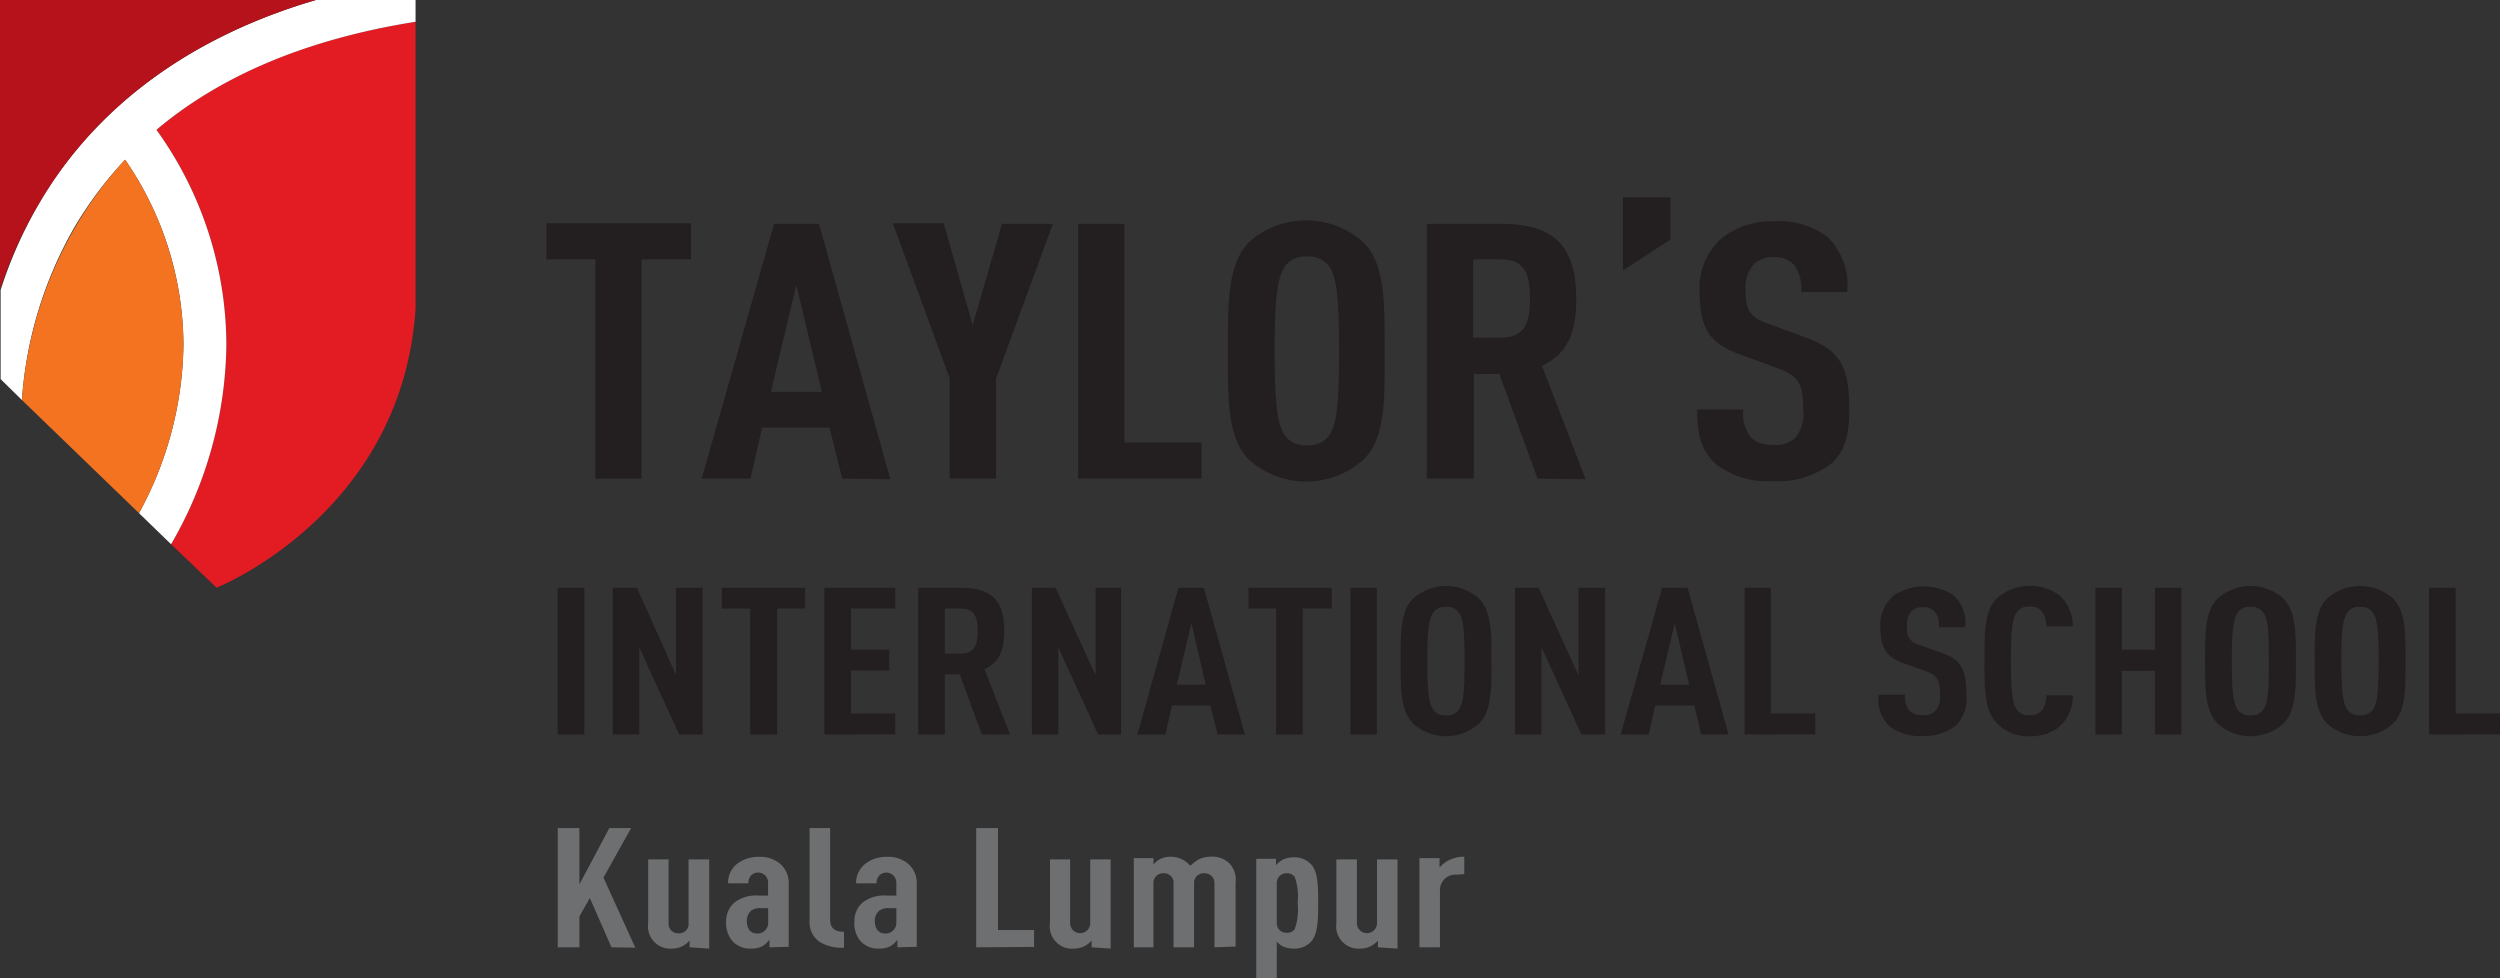 <svg xmlns="http://www.w3.org/2000/svg" viewBox="0 0 196.24 76.8"><rect x="0" y="0" width="196.24" height="76.8" fill="#333333" stroke="none"/><defs><style>.cls-1{fill:#231f20;}.cls-2{fill:#6d6f71;}.cls-3{fill:#e31b23;}.cls-4{fill:#fff;}.cls-5{fill:#b5121b;}.cls-6{fill:#f37321;}</style></defs><title>Asset 3</title><g id="Layer_2" data-name="Layer 2"><g id="opt3"><path class="cls-1" d="M50.36,20.36V37.57H46.73V20.36H42.88V17.52H54.24v2.84Z"/><path class="cls-1" d="M66.11,37.57l-1-4H59.82l-.91,4H55.08l5.68-20h3.53l5.6,20.05Zm-3.6-15.2-2,8.39h4Z"/><path class="cls-1" d="M78.19,29.71v7.86H74.55V29.71L70.08,17.52h4l2.27,8,2.3-7.95h4Z"/><path class="cls-1" d="M84.63,37.57v-20h3.63V34.73h6.06v2.84Z"/><path class="cls-1" d="M107,36.11a6.74,6.74,0,0,1-8.93,0c-1.72-1.69-1.69-4.62-1.69-8.57s0-6.86,1.69-8.56A6.74,6.74,0,0,1,107,19c1.72,1.7,1.69,4.62,1.69,8.56S108.76,34.42,107,36.11ZM104.33,20.9a2,2,0,0,0-1.75-.76,1.92,1.92,0,0,0-1.71.76c-.69,1-.81,3-.81,6.64s.12,5.69.81,6.65a1.9,1.9,0,0,0,1.71.76,2,2,0,0,0,1.75-.76c.68-1,.78-3,.78-6.65S105,21.86,104.33,20.9Z"/><path class="cls-1" d="M120.69,37.57l-3-8.22h-2v8.22H112v-20h5.83c4.21,0,5.9,1.78,5.9,5.91,0,2.49-.59,4.26-2.69,5.24l3.43,8.9Zm-2.82-17.21h-2.23V26.5h2.23c1.94,0,2.23-1.41,2.23-3.07S119.81,20.36,117.87,20.36Z"/><path class="cls-1" d="M127.39,21.23V15.49h3.73v3.32Z"/><path class="cls-1" d="M143.68,36.45a7,7,0,0,1-4.5,1.32,6.7,6.7,0,0,1-4.47-1.32c-1.1-1-1.49-2.2-1.49-4.31h3.63a2.87,2.87,0,0,0,.65,2.25,2.36,2.36,0,0,0,1.68.53,2.29,2.29,0,0,0,1.74-.55,2.91,2.91,0,0,0,.62-2.23c0-2.15-.39-2.65-2.17-3.3l-2.74-1c-2.34-.84-3.22-1.93-3.22-5a5.16,5.16,0,0,1,1.88-4.26,6.38,6.38,0,0,1,4-1.21,6.25,6.25,0,0,1,4.14,1.21A5.29,5.29,0,0,1,145,22.92h-3.62a3,3,0,0,0-.56-2.13,2,2,0,0,0-1.62-.6,2.07,2.07,0,0,0-1.55.57,2.72,2.72,0,0,0-.62,2c0,1.63.3,2.14,1.91,2.7l2.72,1c2.75,1,3.5,2.25,3.5,5.63C145.17,34.08,144.85,35.46,143.68,36.45Z"/><path class="cls-2" d="M48,74.36,46.3,70.49l-.82,1.45v2.42h-1.7V65h1.7v4.42L47.83,65h1.71l-2.17,3.89,2.5,5.5Z"/><path class="cls-2" d="M54.13,74.36v-.53a1.9,1.9,0,0,1-.54.43,1.76,1.76,0,0,1-.81.2,1.75,1.75,0,0,1-1.9-2v-5h1.6v5a.74.74,0,0,0,.79.8.73.73,0,0,0,.78-.8v-5h1.62v7Z"/><path class="cls-2" d="M60.4,74.36v-.6a2,2,0,0,1-.49.47,1.67,1.67,0,0,1-.91.23,1.88,1.88,0,0,1-1.5-.58A2.16,2.16,0,0,1,57,72.33a1.89,1.89,0,0,1,.75-1.56,2.82,2.82,0,0,1,1.83-.47h.71v-1a.78.78,0,0,0-1.3-.61.8.8,0,0,0-.24.65H57.15a1.89,1.89,0,0,1,.68-1.51,2.69,2.69,0,0,1,1.68-.57,2.47,2.47,0,0,1,1.7.52,2,2,0,0,1,.7,1.63v4.91Zm-.1-3.07h-.53a1.18,1.18,0,0,0-.83.21,1.11,1.11,0,0,0-.32.78c0,.62.29,1,.83,1a.84.84,0,0,0,.85-.92Z"/><path class="cls-2" d="M64.35,73.94a1.86,1.86,0,0,1-.8-1.69V65h1.61v7.2c0,.62.34.94,1.09.94v1.25A3.31,3.31,0,0,1,64.35,73.94Z"/><path class="cls-2" d="M70.44,74.36v-.6a1.65,1.65,0,0,1-.48.47,1.67,1.67,0,0,1-.91.23,1.9,1.9,0,0,1-1.5-.58,2.16,2.16,0,0,1-.48-1.55,1.88,1.88,0,0,1,.74-1.56,2.85,2.85,0,0,1,1.84-.47h.71v-1a.79.79,0,0,0-1.31-.61.84.84,0,0,0-.24.65H67.2a1.9,1.9,0,0,1,.69-1.51,2.65,2.65,0,0,1,1.68-.57,2.45,2.45,0,0,1,1.69.52,2,2,0,0,1,.7,1.63v4.91Zm-.08-3.07h-.54a1.15,1.15,0,0,0-.82.21,1,1,0,0,0-.33.78c0,.62.29,1,.83,1a.85.85,0,0,0,.86-.92Z"/><path class="cls-2" d="M76.63,74.36V65h1.71V73h2.83v1.33Z"/><path class="cls-2" d="M85.69,74.36v-.53a1.94,1.94,0,0,1-.55.43,1.8,1.8,0,0,1-.81.2,1.75,1.75,0,0,1-1.91-2v-5H84v5a.79.79,0,1,0,1.58,0v-5h1.6v7Z"/><path class="cls-2" d="M95.33,74.36v-5a.76.76,0,0,0-.81-.81.75.75,0,0,0-.79.81v5H92.12v-5a.74.74,0,0,0-.78-.81.75.75,0,0,0-.8.81v5H89v-7h1.54v.51a1.76,1.76,0,0,1,.53-.44,1.88,1.88,0,0,1,.8-.18,2,2,0,0,1,1.56.71,3.53,3.53,0,0,1,.72-.53,2.31,2.31,0,0,1,.84-.18,1.92,1.92,0,0,1,1.53.54,1.88,1.88,0,0,1,.47,1.51v5Z"/><path class="cls-2" d="M102.91,73.92a1.78,1.78,0,0,1-1.42.54,1.92,1.92,0,0,1-.8-.18,1.54,1.54,0,0,1-.47-.37V76.8H98.61V67.41h1.55v.51a1.78,1.78,0,0,1,.53-.44,1.92,1.92,0,0,1,.8-.18,1.77,1.77,0,0,1,1.42.54c.52.57.56,1.54.56,3S103.43,73.35,102.91,73.92Zm-1.28-5.09a.76.76,0,0,0-.61-.29.85.85,0,0,0-.54.19.8.8,0,0,0-.26.66v3a.81.81,0,0,0,.26.66.83.83,0,0,0,.54.17.73.73,0,0,0,.61-.28,4.69,4.69,0,0,0,.23-2.05A4.69,4.69,0,0,0,101.63,68.83Z"/><path class="cls-2" d="M108.16,74.36v-.53a1.79,1.79,0,0,1-1.34.63,1.76,1.76,0,0,1-1.92-2v-5h1.61v5a.79.79,0,1,0,1.58,0v-5h1.61v7Z"/><path class="cls-2" d="M114.36,68.66a1.21,1.21,0,0,0-1.33,1.2v4.5h-1.61v-7H113v.74a2.19,2.19,0,0,1,.7-.56,2.7,2.7,0,0,1,1.24-.29v1.36Z"/><path class="cls-1" d="M43.78,57.66V46.14h2.09V57.66Z"/><path class="cls-1" d="M53.31,57.66l-3.13-6.85v6.85H48.1V46.14H50L53.07,53V46.14h2.09V57.66Z"/><path class="cls-1" d="M61,47.77v9.89H58.89V47.77H56.66V46.14H63.2v1.63Z"/><path class="cls-1" d="M64.71,57.66V46.14h5.56v1.63H66.8V51h3v1.63h-3V56h3.47v1.64Z"/><path class="cls-1" d="M77.07,57.66l-1.73-4.72H74.17v4.72H72.08V46.14h3.35c2.43,0,3.4,1,3.4,3.39,0,1.43-.34,2.45-1.55,3l2,5.12Zm-1.62-9.89H74.17V51.3h1.28c1.12,0,1.29-.81,1.29-1.77S76.57,47.77,75.45,47.77Z"/><path class="cls-1" d="M86.2,57.66l-3.13-6.85v6.85H81V46.14h1.86L86,53V46.14H88V57.66Z"/><path class="cls-1" d="M95.58,57.66,95,55.38H92l-.52,2.28h-2.2L92.5,46.14h2l3.22,11.52Zm-2.06-8.74-1.14,4.82h2.26Z"/><path class="cls-1" d="M102.26,47.77v9.89h-2.09V47.77H98V46.14h6.54v1.63Z"/><path class="cls-1" d="M106,57.66V46.14h2.08V57.66Z"/><path class="cls-1" d="M116.08,56.81a3.86,3.86,0,0,1-5.14,0c-1-1-1-2.65-1-4.91s0-4,1-4.93a3.89,3.89,0,0,1,5.14,0c1,1,1,2.66,1,4.93S117.07,55.85,116.08,56.81Zm-1.57-8.73a1.11,1.11,0,0,0-1-.44,1.09,1.09,0,0,0-1,.44c-.39.54-.47,1.71-.47,3.82s.08,3.27.47,3.81a1.09,1.09,0,0,0,1,.44,1.11,1.11,0,0,0,1-.44c.4-.54.45-1.71.45-3.81S114.91,48.62,114.51,48.08Z"/><path class="cls-1" d="M124.14,57.66,121,50.81v6.85h-2.08V46.14h1.86L123.9,53V46.14H126V57.66Z"/><path class="cls-1" d="M133.53,57.66,133,55.38h-3.07l-.52,2.28h-2.2l3.26-11.52h2l3.22,11.52Zm-2.07-8.74-1.14,4.82h2.27Z"/><path class="cls-1" d="M136.94,57.66V46.14H139V56h3.49v1.64Z"/><path class="cls-1" d="M153.48,57a4.05,4.05,0,0,1-2.59.77,3.81,3.81,0,0,1-2.57-.77,2.9,2.9,0,0,1-.86-2.47h2.09a1.64,1.64,0,0,0,.37,1.29,1.36,1.36,0,0,0,1,.31,1.32,1.32,0,0,0,1-.33,1.64,1.64,0,0,0,.36-1.27c0-1.23-.23-1.53-1.25-1.9l-1.58-.56c-1.34-.49-1.85-1.12-1.85-2.9a3,3,0,0,1,1.08-2.45,4.28,4.28,0,0,1,4.66,0,3,3,0,0,1,.93,2.51h-2.08a1.75,1.75,0,0,0-.32-1.23,1.19,1.19,0,0,0-.93-.34,1.22,1.22,0,0,0-.9.32,1.59,1.59,0,0,0-.35,1.14c0,.93.16,1.23,1.1,1.55l1.56.55c1.58.55,2,1.3,2,3.24A3,3,0,0,1,153.48,57Z"/><path class="cls-1" d="M161.63,57.06a3.49,3.49,0,0,1-2.29.73,3.35,3.35,0,0,1-2.57-1c-1-1-1-2.63-1-4.9s0-4,1-4.94a3.91,3.91,0,0,1,4.88-.22,3.2,3.2,0,0,1,1.06,2.43h-2.08a2.11,2.11,0,0,0-.32-1.12,1.08,1.08,0,0,0-1-.42,1.09,1.09,0,0,0-1,.44c-.39.54-.46,1.71-.46,3.82s.07,3.27.46,3.81a1.09,1.09,0,0,0,1,.44,1.14,1.14,0,0,0,1-.41,2,2,0,0,0,.31-1.14h2.09A3.24,3.24,0,0,1,161.63,57.06Z"/><path class="cls-1" d="M169.15,57.66v-5h-2.59v5h-2.08V46.14h2.08V51h2.59V46.14h2.08V57.66Z"/><path class="cls-1" d="M179.22,56.81a3.85,3.85,0,0,1-5.13,0c-1-1-1-2.65-1-4.91s0-4,1-4.93a3.88,3.88,0,0,1,5.13,0c1,1,1,2.66,1,4.93S180.21,55.85,179.22,56.81Zm-1.56-8.73a1.11,1.11,0,0,0-1-.44,1.09,1.09,0,0,0-1,.44c-.39.54-.47,1.71-.47,3.82s.08,3.27.47,3.81a1.09,1.09,0,0,0,1,.44,1.11,1.11,0,0,0,1-.44c.39-.54.44-1.71.44-3.81S178.05,48.62,177.66,48.08Z"/><path class="cls-1" d="M187.83,56.81a3.86,3.86,0,0,1-5.14,0c-1-1-1-2.65-1-4.91s0-4,1-4.93a3.89,3.89,0,0,1,5.14,0c1,1,1,2.66,1,4.93S188.82,55.85,187.83,56.81Zm-1.57-8.73a1.12,1.12,0,0,0-1-.44,1.08,1.08,0,0,0-1,.44c-.39.54-.47,1.71-.47,3.82s.08,3.27.47,3.81a1.08,1.08,0,0,0,1,.44,1.12,1.12,0,0,0,1-.44c.39-.54.45-1.71.45-3.81S186.65,48.62,186.26,48.08Z"/><path class="cls-1" d="M190.67,57.66V46.14h2.09V56h3.48v1.64Z"/><path class="cls-3" d="M17.77,27.06a31.83,31.83,0,0,1-4.34,15.66L17,46.13S31.58,40.35,32.62,24.2V1.71c-9.37,1.47-15.83,4.67-20.34,8.48A29,29,0,0,1,17.77,27.06Z"/><path class="cls-4" d="M13.43,42.72a31.83,31.83,0,0,0,4.34-15.66,29,29,0,0,0-5.49-16.87c4.51-3.81,11-7,20.34-8.48V0H24.79C13.38,3.36,6.72,9.69,3.05,16a34.13,34.13,0,0,0-3,6.76v7L1.72,31.4A31.55,31.55,0,0,1,5.94,17.67a30.11,30.11,0,0,1,3.88-5.13A25.71,25.71,0,0,1,14.4,27.06a28.24,28.24,0,0,1-3.49,13.22Z"/><path class="cls-5" d="M24.79,0H0V22.72A33.56,33.56,0,0,1,3.05,16C6.72,9.69,13.38,3.35,24.79,0Z"/><path class="cls-6" d="M9.82,12.53A30,30,0,0,0,6,17.67,31.46,31.46,0,0,0,1.72,31.4l9.19,8.88A28.24,28.24,0,0,0,14.4,27.06,25.85,25.85,0,0,0,9.82,12.53Z"/></g></g></svg>